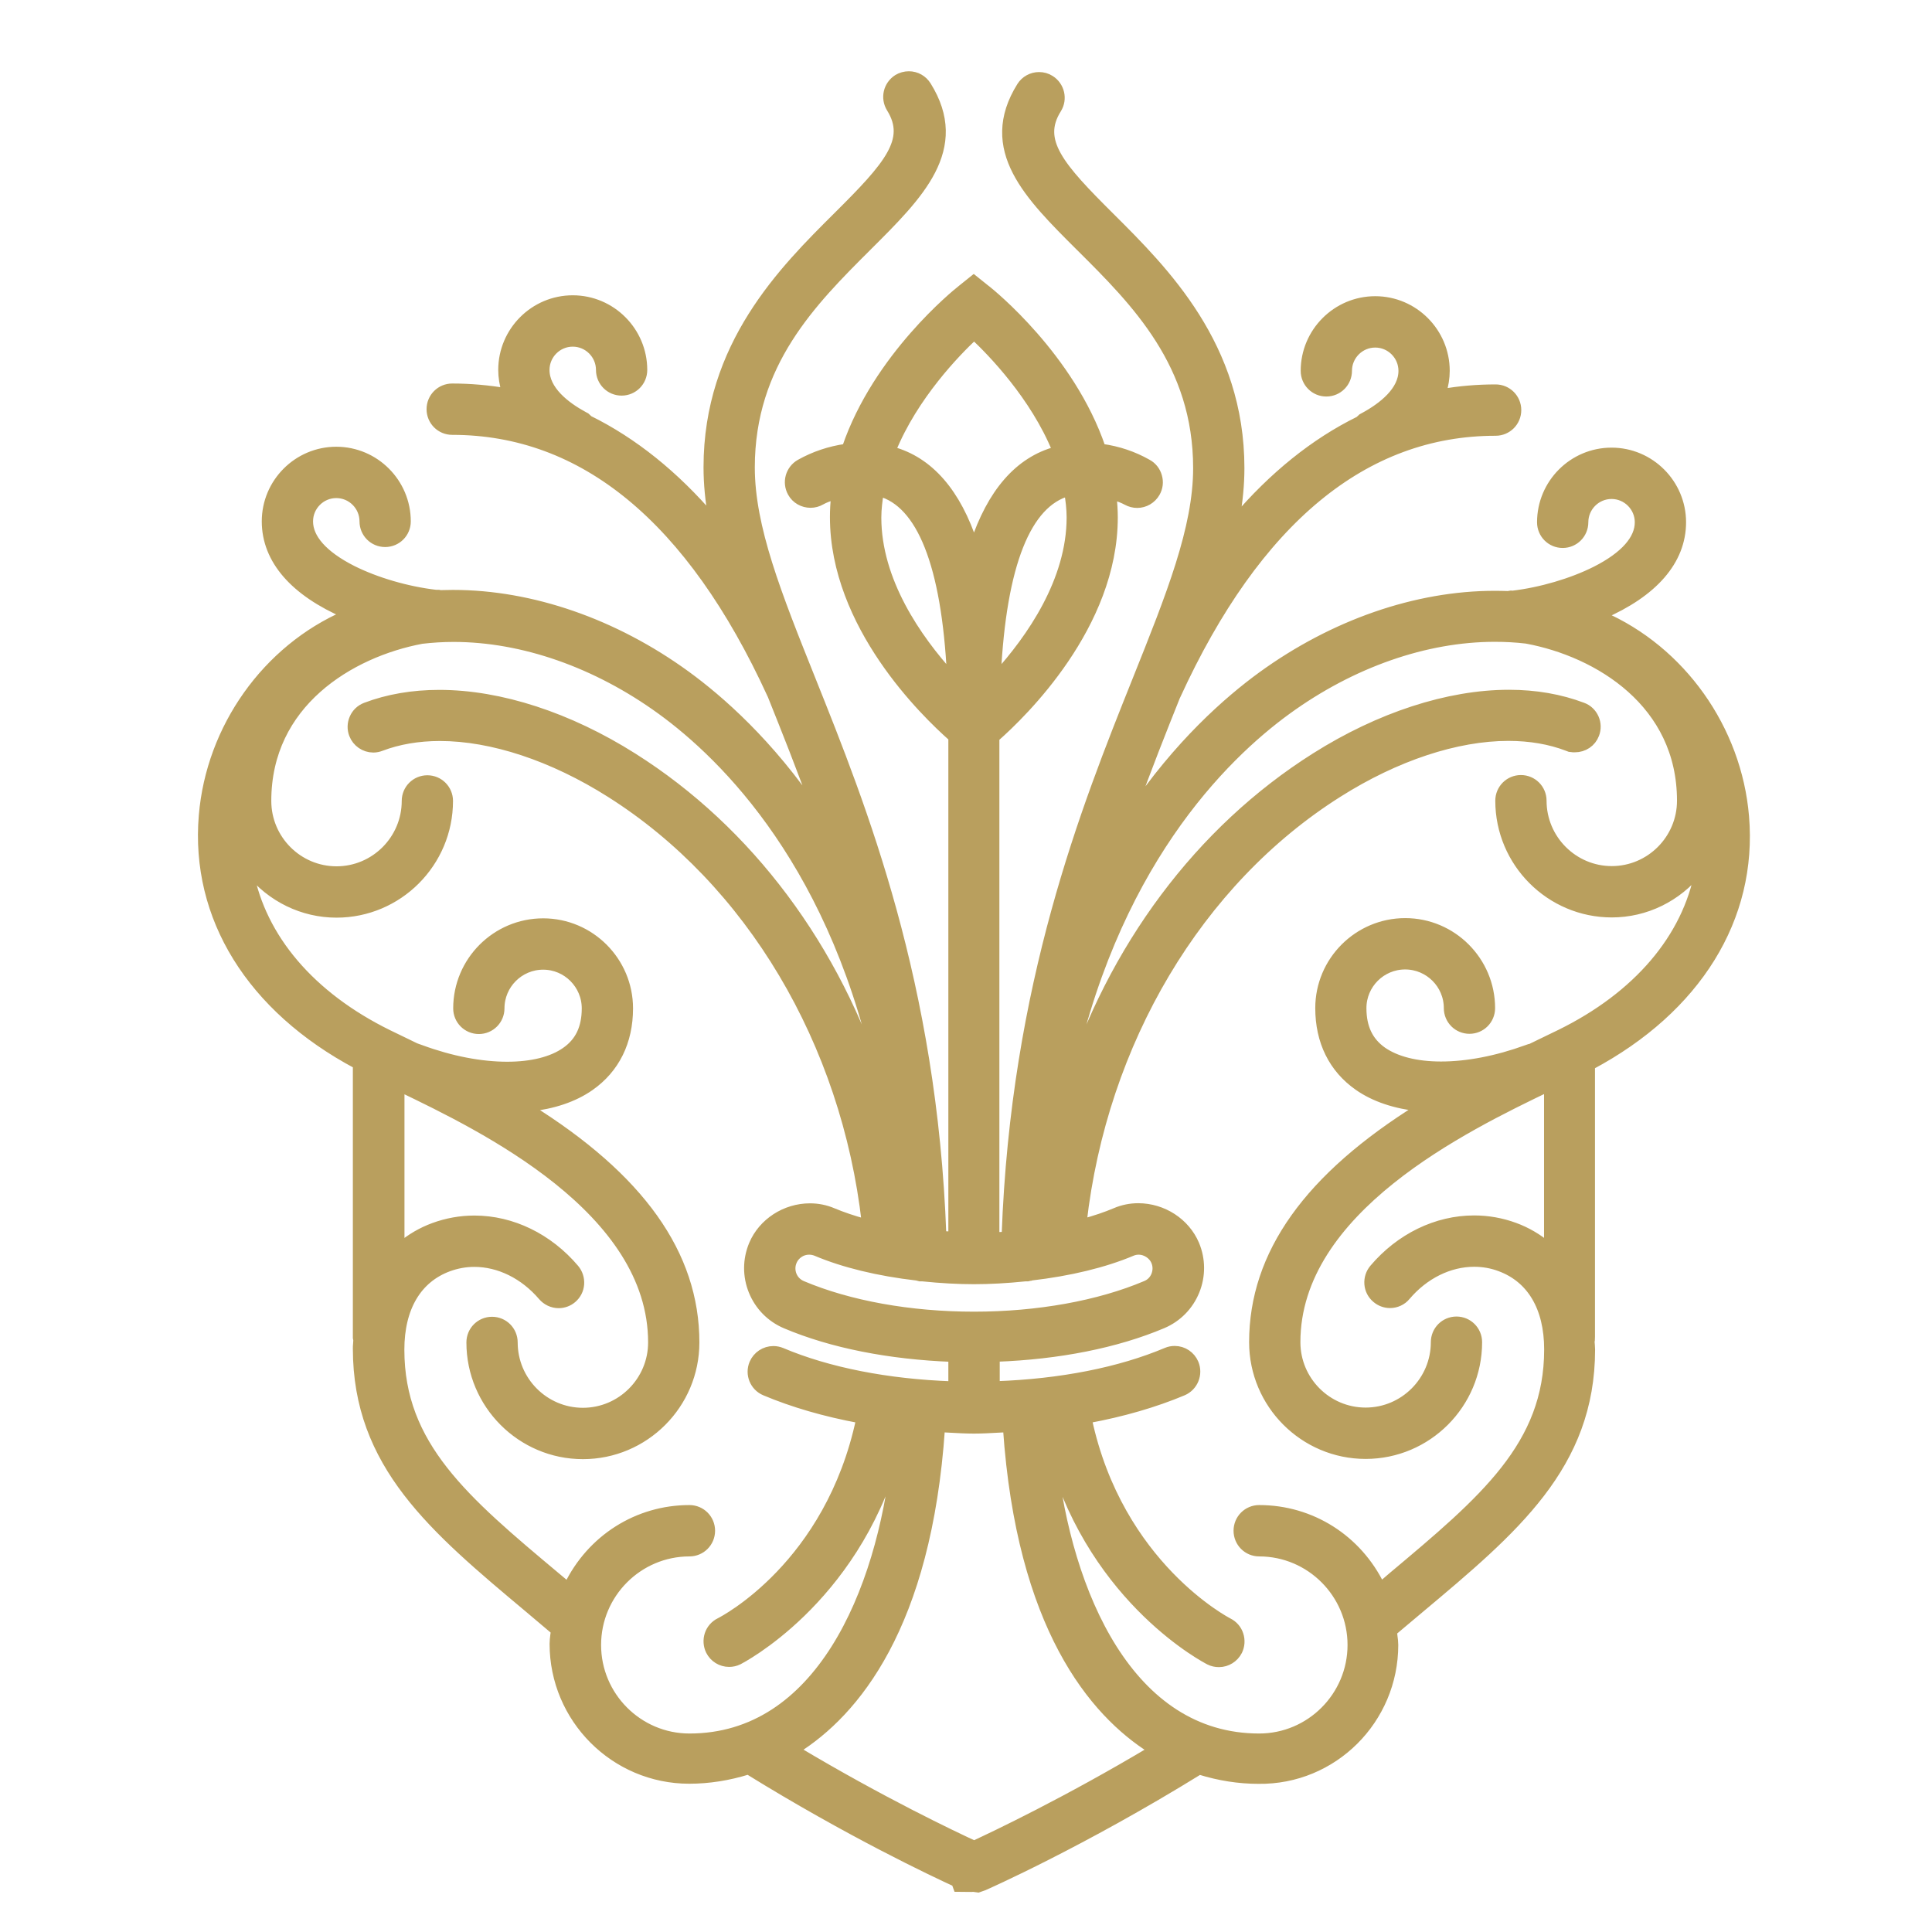 <?xml version="1.0" encoding="UTF-8"?> <svg xmlns="http://www.w3.org/2000/svg" width="122" height="122" viewBox="0 0 122 122" fill="none"><path d="M66.229 91.991C66.215 91.862 66.293 91.748 66.421 91.727C66.428 91.727 66.428 91.727 66.436 91.727C66.578 91.727 66.678 91.798 66.706 91.898C69.358 101.046 76.399 104.624 76.471 104.66C76.627 104.738 76.798 104.774 76.969 104.774C77.397 104.774 77.782 104.531 77.974 104.153C78.103 103.889 78.124 103.581 78.031 103.296C77.939 103.01 77.739 102.782 77.468 102.646C77.397 102.61 70.448 99.032 68.453 89.67C68.438 89.606 68.453 89.534 68.488 89.484C68.524 89.434 68.581 89.391 68.645 89.377C70.854 88.97 72.857 88.384 74.61 87.649C75.18 87.406 75.444 86.749 75.209 86.178C75.031 85.763 74.632 85.492 74.176 85.492C74.026 85.492 73.883 85.521 73.748 85.578C70.769 86.835 67.013 87.577 62.879 87.72C62.772 87.72 62.722 87.677 62.701 87.649C62.658 87.606 62.63 87.542 62.63 87.477V85.735C62.63 85.599 62.729 85.499 62.865 85.492C66.828 85.349 70.441 84.628 73.328 83.407C74.218 83.028 74.903 82.328 75.266 81.436C75.629 80.543 75.622 79.557 75.252 78.672C74.696 77.358 73.342 76.479 71.874 76.479C71.41 76.479 70.954 76.572 70.534 76.751C69.914 77.015 69.229 77.244 68.424 77.465C68.403 77.472 68.381 77.472 68.36 77.472C68.303 77.472 68.246 77.451 68.203 77.415C68.139 77.365 68.11 77.286 68.118 77.201C69.422 65.71 75.494 55.498 84.374 49.892C88.052 47.563 91.922 46.285 95.251 46.285C96.64 46.285 97.93 46.507 99.064 46.942L99.177 46.985L99.299 46.999L99.356 47.006H99.448C99.926 47.006 100.339 46.728 100.503 46.292C100.61 46.014 100.603 45.707 100.482 45.435C100.361 45.164 100.14 44.95 99.862 44.85C98.486 44.328 96.947 44.057 95.286 44.057C91.502 44.057 87.197 45.457 83.177 47.999C75.922 52.577 70.391 59.983 67.597 68.845C67.562 68.945 67.476 69.016 67.362 69.016C67.341 69.016 67.319 69.016 67.298 69.009C67.17 68.974 67.091 68.852 67.12 68.724C69.921 54.612 77.112 47.592 81.146 44.664C85.265 41.672 89.969 40.029 94.388 40.029C95.072 40.029 95.749 40.065 96.405 40.143L96.455 40.151C101.023 41 106.397 44.25 106.397 50.563C106.397 53.112 104.323 55.191 101.779 55.191C99.235 55.191 97.161 53.112 97.161 50.563C97.161 49.942 96.662 49.442 96.042 49.442C95.421 49.442 94.923 49.942 94.923 50.563C94.923 54.348 98.002 57.433 101.779 57.433C103.839 57.433 105.777 56.49 107.096 54.841C107.146 54.783 107.21 54.748 107.288 54.748C107.324 54.748 107.352 54.755 107.388 54.769C107.488 54.819 107.545 54.926 107.523 55.041C106.711 59.361 103.546 63.068 98.615 65.489L97.317 66.117L97.011 66.267L96.726 66.403L96.64 66.417L96.476 66.474C94.573 67.167 92.678 67.531 90.996 67.531C89.399 67.531 88.081 67.195 87.175 66.567C86.242 65.91 85.786 64.96 85.786 63.66C85.786 62.039 87.104 60.718 88.729 60.718C90.354 60.718 91.673 62.039 91.673 63.66C91.673 64.282 92.172 64.782 92.792 64.782C93.412 64.782 93.911 64.282 93.911 63.66C93.911 60.804 91.587 58.476 88.736 58.476C85.878 58.476 83.555 60.804 83.555 63.66C83.555 65.696 84.367 67.338 85.9 68.409C86.876 69.095 88.159 69.524 89.691 69.688C89.791 69.702 89.877 69.773 89.905 69.874C89.927 69.974 89.884 70.081 89.798 70.138C82.785 74.501 79.378 79.286 79.378 84.756C79.378 88.541 82.457 91.627 86.235 91.627C90.012 91.627 93.091 88.549 93.091 84.756C93.091 84.135 92.592 83.635 91.972 83.635C91.352 83.635 90.853 84.135 90.853 84.756C90.853 87.306 88.779 89.384 86.235 89.384C83.69 89.384 81.616 87.306 81.616 84.756C81.616 76.187 92.45 70.966 97.652 68.46C97.681 68.445 97.724 68.438 97.759 68.438C97.802 68.438 97.852 68.452 97.888 68.474C97.959 68.517 98.002 68.595 98.002 68.681V78.693C98.002 78.786 97.945 78.872 97.859 78.915C97.823 78.929 97.795 78.936 97.759 78.936C97.702 78.936 97.645 78.915 97.602 78.879C96.99 78.365 96.312 77.965 95.571 77.694C94.773 77.401 93.939 77.251 93.084 77.251C90.782 77.251 88.537 78.343 86.919 80.25C86.727 80.479 86.634 80.764 86.655 81.064C86.677 81.364 86.819 81.636 87.047 81.828C87.247 82 87.503 82.1 87.774 82.1C88.102 82.1 88.416 81.957 88.622 81.707C89.812 80.3 91.445 79.493 93.091 79.493C93.675 79.493 94.253 79.593 94.802 79.8C96.868 80.564 98.009 82.485 98.009 85.213C98.009 91.391 93.839 94.883 88.073 99.718L87.674 100.061L87.347 100.339C87.304 100.375 87.247 100.396 87.19 100.396C87.175 100.396 87.154 100.396 87.14 100.389C87.069 100.375 87.004 100.325 86.976 100.261C85.565 97.347 82.707 95.54 79.514 95.54C78.894 95.54 78.395 96.04 78.395 96.661C78.395 97.283 78.894 97.783 79.514 97.783C82.864 97.783 85.593 100.518 85.593 103.874C85.593 107.231 82.864 109.966 79.514 109.966C71.147 109.966 67.17 100.682 66.229 91.991ZM72.886 110.709C67.448 113.958 62.879 116.122 61.611 116.708C61.575 116.722 61.546 116.729 61.511 116.729C61.475 116.729 61.439 116.722 61.411 116.708C60.142 116.122 55.581 113.965 50.136 110.709C50.065 110.666 50.022 110.587 50.015 110.502C50.015 110.416 50.057 110.337 50.129 110.287C53.785 107.995 58.325 102.646 59.173 90.17C59.18 90.041 59.287 89.941 59.415 89.941H59.451L59.986 89.97C60.506 89.998 60.99 90.027 61.504 90.027C62.017 90.027 62.501 89.998 63.022 89.97L63.585 89.941H63.62C63.72 89.941 63.827 90.041 63.834 90.17C64.689 102.646 69.222 107.995 72.879 110.287C72.95 110.33 72.993 110.416 72.993 110.494C73 110.587 72.95 110.666 72.886 110.709ZM43.536 109.966C40.186 109.966 37.457 107.231 37.457 103.874C37.457 100.518 40.186 97.783 43.536 97.783C44.156 97.783 44.655 97.283 44.655 96.661C44.655 96.04 44.156 95.54 43.536 95.54C40.35 95.54 37.492 97.347 36.081 100.261C36.045 100.332 35.989 100.375 35.91 100.396C35.896 100.396 35.874 100.403 35.86 100.403C35.803 100.403 35.746 100.382 35.703 100.346L35.326 100.032L34.976 99.739C29.203 94.904 25.034 91.405 25.034 85.228C25.034 82.493 26.174 80.572 28.241 79.807C28.79 79.607 29.36 79.5 29.952 79.5C31.598 79.5 33.223 80.307 34.42 81.707C34.634 81.957 34.948 82.107 35.276 82.107C35.539 82.107 35.796 82.014 35.996 81.843C36.224 81.65 36.366 81.379 36.388 81.079C36.409 80.779 36.316 80.486 36.124 80.257C34.506 78.35 32.261 77.258 29.959 77.258C29.111 77.258 28.27 77.408 27.472 77.701C26.73 77.972 26.046 78.372 25.44 78.886C25.398 78.922 25.34 78.943 25.284 78.943C25.248 78.943 25.212 78.936 25.184 78.922C25.098 78.886 25.041 78.793 25.041 78.7V68.695C25.041 68.609 25.084 68.538 25.155 68.488C25.191 68.467 25.241 68.452 25.284 68.452C25.319 68.452 25.355 68.46 25.39 68.474C30.593 70.98 41.426 76.208 41.426 84.771C41.426 87.32 39.352 89.398 36.808 89.398C34.264 89.398 32.19 87.32 32.19 84.771C32.19 84.149 31.691 83.65 31.071 83.65C30.451 83.65 29.952 84.149 29.952 84.771C29.952 88.556 33.031 91.641 36.808 91.641C40.586 91.641 43.664 88.563 43.664 84.771C43.664 79.3 40.258 74.516 33.245 70.152C33.159 70.095 33.109 69.995 33.138 69.888C33.159 69.788 33.245 69.709 33.351 69.702C34.884 69.538 36.152 69.109 37.129 68.424C38.661 67.353 39.474 65.71 39.474 63.675C39.474 60.818 37.15 58.49 34.299 58.49C31.441 58.49 29.118 60.818 29.118 63.675C29.118 64.296 29.617 64.796 30.237 64.796C30.857 64.796 31.356 64.296 31.356 63.675C31.356 62.054 32.674 60.732 34.299 60.732C35.917 60.732 37.236 62.054 37.236 63.675C37.236 64.982 36.78 65.931 35.846 66.581C34.941 67.217 33.615 67.545 32.026 67.545C30.344 67.545 28.441 67.181 26.531 66.481L26.153 66.346L25.932 66.239L25.711 66.131L24.414 65.503C19.489 63.082 16.318 59.376 15.505 55.055C15.484 54.948 15.541 54.834 15.64 54.791C15.676 54.776 15.705 54.769 15.74 54.769C15.819 54.769 15.883 54.805 15.933 54.862C17.251 56.505 19.19 57.447 21.25 57.447C25.027 57.447 28.106 54.362 28.106 50.577C28.106 49.956 27.607 49.456 26.987 49.456C26.367 49.456 25.868 49.956 25.868 50.577C25.868 53.127 23.794 55.205 21.25 55.205C18.705 55.205 16.631 53.127 16.631 50.577C16.631 44.264 21.998 41.022 26.595 40.158C27.272 40.079 27.949 40.036 28.64 40.036C33.059 40.036 37.763 41.679 41.883 44.671C45.916 47.599 53.108 54.619 55.909 68.724C55.93 68.852 55.852 68.974 55.731 69.009C55.709 69.016 55.688 69.016 55.666 69.016C55.559 69.016 55.467 68.952 55.431 68.845C52.637 59.983 47.107 52.584 39.851 48.006C35.832 45.464 31.534 44.064 27.742 44.064C26.082 44.064 24.542 44.328 23.167 44.85C22.889 44.957 22.668 45.164 22.547 45.442C22.426 45.714 22.418 46.021 22.525 46.299C22.689 46.728 23.11 47.021 23.573 47.021C23.716 47.021 23.851 46.992 23.979 46.942C25.105 46.514 26.388 46.292 27.778 46.292C31.113 46.292 34.983 47.571 38.661 49.899C47.534 55.505 53.614 65.717 54.918 77.208C54.925 77.286 54.897 77.365 54.833 77.422C54.79 77.458 54.733 77.479 54.676 77.479C54.654 77.479 54.633 77.479 54.612 77.472C53.799 77.251 53.108 77.015 52.495 76.758C52.074 76.579 51.618 76.487 51.148 76.487C49.68 76.487 48.325 77.365 47.77 78.679C47.399 79.572 47.392 80.55 47.755 81.443C48.119 82.335 48.803 83.035 49.694 83.414C52.573 84.635 56.194 85.349 60.149 85.499C60.285 85.506 60.385 85.606 60.385 85.742V87.484C60.385 87.549 60.356 87.613 60.313 87.663C60.271 87.706 60.206 87.727 60.142 87.727C56.016 87.585 52.238 86.842 49.266 85.585C49.124 85.528 48.981 85.499 48.839 85.499C48.383 85.499 47.976 85.77 47.798 86.185C47.556 86.756 47.827 87.413 48.397 87.649C50.143 88.384 52.153 88.97 54.362 89.377C54.426 89.391 54.483 89.427 54.519 89.484C54.555 89.534 54.569 89.606 54.555 89.67C52.573 98.997 45.831 102.496 45.546 102.639C45.282 102.767 45.075 103.003 44.983 103.282C44.89 103.567 44.912 103.874 45.04 104.139C45.232 104.524 45.617 104.76 46.045 104.76C46.209 104.76 46.38 104.724 46.537 104.646C46.615 104.603 53.664 101.003 56.308 91.876C56.336 91.776 56.436 91.698 56.543 91.698L56.593 91.705C56.721 91.734 56.8 91.841 56.785 91.969C55.845 100.682 51.875 109.966 43.536 109.966ZM57.99 80.379L58.125 80.414H58.261C59.458 80.536 60.52 80.593 61.504 80.593C62.487 80.593 63.549 80.536 64.732 80.414H64.868L65.024 80.379H65.031L65.074 80.364C67.498 80.086 69.671 79.557 71.382 78.836C71.546 78.765 71.724 78.729 71.902 78.729C72.444 78.729 72.964 79.072 73.171 79.565C73.313 79.9 73.313 80.272 73.178 80.614C73.042 80.957 72.779 81.221 72.444 81.357C69.443 82.628 65.559 83.328 61.504 83.328C57.448 83.328 53.564 82.628 50.563 81.357C50.228 81.214 49.965 80.95 49.829 80.614C49.694 80.279 49.694 79.9 49.837 79.565C50.05 79.058 50.542 78.729 51.098 78.729C51.276 78.729 51.461 78.765 51.633 78.836C53.336 79.557 55.51 80.086 57.919 80.364L57.99 80.379ZM56.251 28.688C56.18 28.674 56.13 28.624 56.094 28.56C56.066 28.496 56.058 28.424 56.087 28.36C57.512 24.853 60.242 22.068 61.347 21.033C61.389 20.99 61.454 20.968 61.511 20.968C61.568 20.968 61.632 20.99 61.675 21.033C62.779 22.068 65.509 24.861 66.934 28.36C66.963 28.424 66.956 28.496 66.927 28.56C66.899 28.624 66.842 28.667 66.77 28.688C64.49 29.295 62.801 31.238 61.739 34.459C61.703 34.559 61.618 34.623 61.504 34.623C61.389 34.623 61.304 34.559 61.268 34.459C60.221 31.238 58.524 29.295 56.251 28.688ZM60.157 42.893C60.128 42.907 60.092 42.914 60.064 42.914C59.993 42.914 59.928 42.886 59.886 42.836C57.726 40.458 55.153 36.766 55.153 32.681C55.153 32.102 55.232 31.531 55.31 31.045C55.317 30.981 55.36 30.917 55.417 30.881C55.46 30.859 55.502 30.845 55.545 30.845C55.567 30.845 55.588 30.845 55.609 30.852C58.368 31.616 59.95 35.594 60.299 42.664C60.313 42.757 60.256 42.857 60.157 42.893ZM67.462 30.838C67.505 30.838 67.555 30.852 67.59 30.874C67.647 30.909 67.69 30.974 67.697 31.038C67.783 31.545 67.854 32.102 67.854 32.673C67.854 36.758 65.281 40.45 63.121 42.829C63.079 42.879 63.007 42.907 62.943 42.907C62.908 42.907 62.879 42.9 62.851 42.886C62.758 42.843 62.694 42.75 62.701 42.65C63.05 35.58 64.632 31.609 67.391 30.838C67.419 30.838 67.441 30.838 67.462 30.838ZM87.796 103.874C87.796 103.703 87.774 103.546 87.753 103.389C87.739 103.267 87.724 103.167 87.717 103.067C87.71 102.989 87.739 102.91 87.803 102.853C88.373 102.375 88.936 101.896 89.485 101.439C95.486 96.411 100.225 92.434 100.225 85.213C100.225 85.128 100.218 85.042 100.211 84.949C100.204 84.842 100.197 84.771 100.19 84.699L100.211 84.599L100.218 84.406V67.303C100.218 67.21 100.268 67.131 100.346 67.088C106.982 63.546 110.481 57.89 109.947 51.577C109.49 46.128 105.998 41.222 101.066 39.079C100.981 39.044 100.917 38.951 100.917 38.858C100.917 38.765 100.974 38.672 101.066 38.629C104.273 37.244 105.97 35.287 105.97 32.98C105.97 30.66 104.081 28.767 101.765 28.767C99.441 28.767 97.56 30.66 97.56 32.98C97.56 33.602 98.059 34.102 98.679 34.102C99.299 34.102 99.798 33.602 99.798 32.98C99.798 31.895 100.681 31.009 101.765 31.009C102.848 31.009 103.732 31.895 103.732 32.98C103.732 34.166 102.741 35.287 100.86 36.237C99.341 37.001 97.353 37.587 95.528 37.801L95.421 37.794L95.293 37.815L95.243 37.822H95.186C94.951 37.815 94.673 37.808 94.395 37.808C89.485 37.808 84.31 39.601 79.813 42.864C77.704 44.4 74.575 47.135 71.645 51.484C71.603 51.548 71.524 51.591 71.439 51.591C71.403 51.591 71.36 51.584 71.332 51.563C71.225 51.505 71.175 51.377 71.211 51.263C72.194 48.513 73.221 45.942 74.047 43.878L74.069 43.836C79.179 32.681 86.042 27.017 94.445 27.017C95.065 27.017 95.564 26.517 95.564 25.896C95.564 25.275 95.065 24.775 94.445 24.775C93.319 24.775 92.193 24.868 91.103 25.061C91.095 25.061 91.088 25.061 91.088 25.061C90.989 25.061 90.924 25.032 90.882 24.982C90.832 24.925 90.81 24.825 90.832 24.746C90.974 24.296 91.046 23.832 91.046 23.418C91.046 21.097 89.157 19.204 86.841 19.204C84.524 19.204 82.635 21.097 82.635 23.418C82.635 24.039 83.134 24.539 83.754 24.539C84.374 24.539 84.873 24.039 84.873 23.418C84.873 22.332 85.757 21.447 86.841 21.447C87.924 21.447 88.808 22.332 88.808 23.418C88.808 24.825 87.418 25.882 86.249 26.517L86.142 26.575L86.049 26.66L85.971 26.732C85.964 26.739 85.95 26.746 85.928 26.76C83.149 28.124 80.547 30.217 78.202 32.973C78.153 33.03 78.088 33.059 78.017 33.059C77.981 33.059 77.946 33.052 77.91 33.038C77.817 32.995 77.76 32.88 77.775 32.773C77.981 31.631 78.081 30.574 78.081 29.552C78.081 21.94 73.377 17.262 69.949 13.848C66.785 10.699 65.195 8.949 66.564 6.764C66.892 6.243 66.728 5.55 66.207 5.221C66.029 5.107 65.823 5.05 65.616 5.05C65.231 5.05 64.875 5.243 64.668 5.571C62.288 9.385 65.11 12.191 68.374 15.441C71.881 18.926 75.843 22.882 75.843 29.56C75.843 33.402 74.14 37.658 71.98 43.05C68.752 51.12 64.326 62.175 63.749 78.043C63.742 78.172 63.649 78.272 63.52 78.279C63.385 78.286 63.25 78.293 63.114 78.3L62.872 78.308C62.794 78.308 62.737 78.286 62.687 78.243C62.637 78.201 62.608 78.136 62.608 78.065V46.599C62.608 46.528 62.637 46.464 62.694 46.414C64.426 44.892 70.085 39.394 70.085 32.673C70.085 32.245 70.056 31.795 70.006 31.309C69.999 31.224 70.028 31.145 70.099 31.088C70.142 31.052 70.199 31.038 70.249 31.038C70.277 31.038 70.306 31.045 70.327 31.052L70.448 31.095C70.719 31.188 70.997 31.288 71.261 31.431C71.432 31.524 71.617 31.574 71.809 31.574C72.216 31.574 72.586 31.352 72.786 31.002C72.936 30.738 72.971 30.438 72.886 30.145C72.807 29.86 72.622 29.617 72.358 29.474C71.489 28.981 70.541 28.66 69.529 28.524C69.436 28.51 69.365 28.453 69.329 28.36C67.398 22.682 62.402 18.669 62.188 18.497L62.095 18.426L61.489 17.94L60.883 18.426L60.798 18.497C60.584 18.662 55.588 22.675 53.657 28.36C53.628 28.446 53.55 28.51 53.457 28.524C52.445 28.667 51.497 28.988 50.628 29.474C50.093 29.781 49.901 30.459 50.207 31.002C50.4 31.352 50.777 31.566 51.184 31.566C51.376 31.566 51.568 31.516 51.739 31.416C51.989 31.274 52.26 31.181 52.523 31.088L52.659 31.038C52.687 31.024 52.716 31.024 52.744 31.024C52.801 31.024 52.851 31.045 52.894 31.074C52.965 31.131 52.994 31.202 52.987 31.295C52.93 31.781 52.908 32.224 52.908 32.652C52.908 39.379 58.567 44.864 60.299 46.392C60.349 46.435 60.385 46.507 60.385 46.578V78.022C60.385 78.086 60.356 78.15 60.313 78.201C60.263 78.243 60.206 78.265 60.142 78.265L59.893 78.258C59.75 78.251 59.615 78.251 59.487 78.236C59.358 78.229 59.258 78.129 59.258 78.001C58.681 62.132 54.255 51.084 51.027 43.014C48.867 37.622 47.164 33.359 47.164 29.517C47.164 22.84 51.134 18.89 54.633 15.398C57.897 12.149 60.72 9.342 58.339 5.528C58.132 5.2 57.783 5 57.391 5C57.184 5 56.978 5.057 56.8 5.164C56.272 5.5 56.115 6.185 56.443 6.714C57.805 8.906 56.222 10.649 53.058 13.798C49.623 17.212 44.926 21.89 44.926 29.503C44.926 30.524 45.026 31.581 45.232 32.723C45.254 32.831 45.197 32.945 45.097 32.988C45.061 33.002 45.033 33.009 44.997 33.009C44.926 33.009 44.855 32.98 44.812 32.923C42.46 30.167 39.858 28.081 37.079 26.71C37.057 26.703 37.043 26.689 37.022 26.674L36.951 26.603L36.858 26.517L36.751 26.46C35.582 25.825 34.2 24.775 34.2 23.361C34.2 22.275 35.083 21.39 36.167 21.39C37.25 21.39 38.134 22.275 38.134 23.361C38.134 23.982 38.633 24.482 39.253 24.482C39.873 24.482 40.372 23.982 40.372 23.361C40.372 21.04 38.483 19.147 36.167 19.147C33.85 19.147 31.962 21.04 31.962 23.361C31.962 23.782 32.033 24.239 32.175 24.689C32.197 24.768 32.183 24.861 32.126 24.925C32.083 24.975 32.011 25.011 31.94 25.011C30.807 24.818 29.681 24.718 28.555 24.718C27.935 24.718 27.436 25.218 27.436 25.839C27.436 26.46 27.935 26.96 28.555 26.96C36.958 26.96 43.807 32.609 48.917 43.75L48.946 43.807L48.953 43.828C49.779 45.892 50.813 48.463 51.789 51.206C51.832 51.32 51.775 51.456 51.668 51.505C51.633 51.52 51.597 51.534 51.561 51.534C51.483 51.534 51.404 51.491 51.355 51.427C48.432 47.078 45.297 44.343 43.187 42.807C38.697 39.544 33.515 37.751 28.605 37.751C28.327 37.751 28.049 37.758 27.778 37.765L27.678 37.744H27.507C25.654 37.53 23.659 36.944 22.14 36.18C20.266 35.23 19.268 34.109 19.268 32.923C19.268 31.838 20.152 30.952 21.235 30.952C22.319 30.952 23.202 31.838 23.202 32.923C23.202 33.545 23.701 34.044 24.321 34.044C24.941 34.044 25.44 33.545 25.44 32.923C25.44 30.602 23.552 28.71 21.235 28.71C18.919 28.71 17.03 30.602 17.03 32.923C17.03 35.23 18.727 37.187 21.934 38.572C22.026 38.608 22.084 38.701 22.084 38.801C22.084 38.901 22.026 38.986 21.934 39.022C16.995 41.157 13.509 46.064 13.053 51.52C12.519 57.84 16.018 63.496 22.654 67.031C22.732 67.074 22.782 67.153 22.782 67.245V84.349V84.457L22.803 84.556L22.81 84.642C22.803 84.714 22.803 84.785 22.796 84.856C22.782 84.985 22.782 85.071 22.782 85.156C22.782 92.384 27.521 96.354 33.523 101.382C34.064 101.839 34.634 102.317 35.197 102.796C35.261 102.846 35.29 102.924 35.283 103.003C35.276 103.103 35.261 103.196 35.247 103.296C35.226 103.474 35.205 103.639 35.205 103.803C35.205 108.395 38.932 112.137 43.522 112.137C44.726 112.137 45.959 111.944 47.171 111.566C47.192 111.559 47.221 111.551 47.242 111.551C47.285 111.551 47.335 111.566 47.37 111.587C53.706 115.508 59.08 118.043 60.534 118.707L60.627 118.964L61.34 118.971C61.375 118.971 61.432 118.971 61.482 118.964L61.746 119L62.031 118.9C62.088 118.879 68.203 116.179 75.615 111.594C75.651 111.573 75.701 111.559 75.744 111.559C75.772 111.559 75.793 111.566 75.815 111.573C77.026 111.951 78.259 112.144 79.464 112.144C84.068 112.208 87.796 108.466 87.796 103.874Z" fill="#B99F5E" stroke="#B99F5E"></path></svg> 